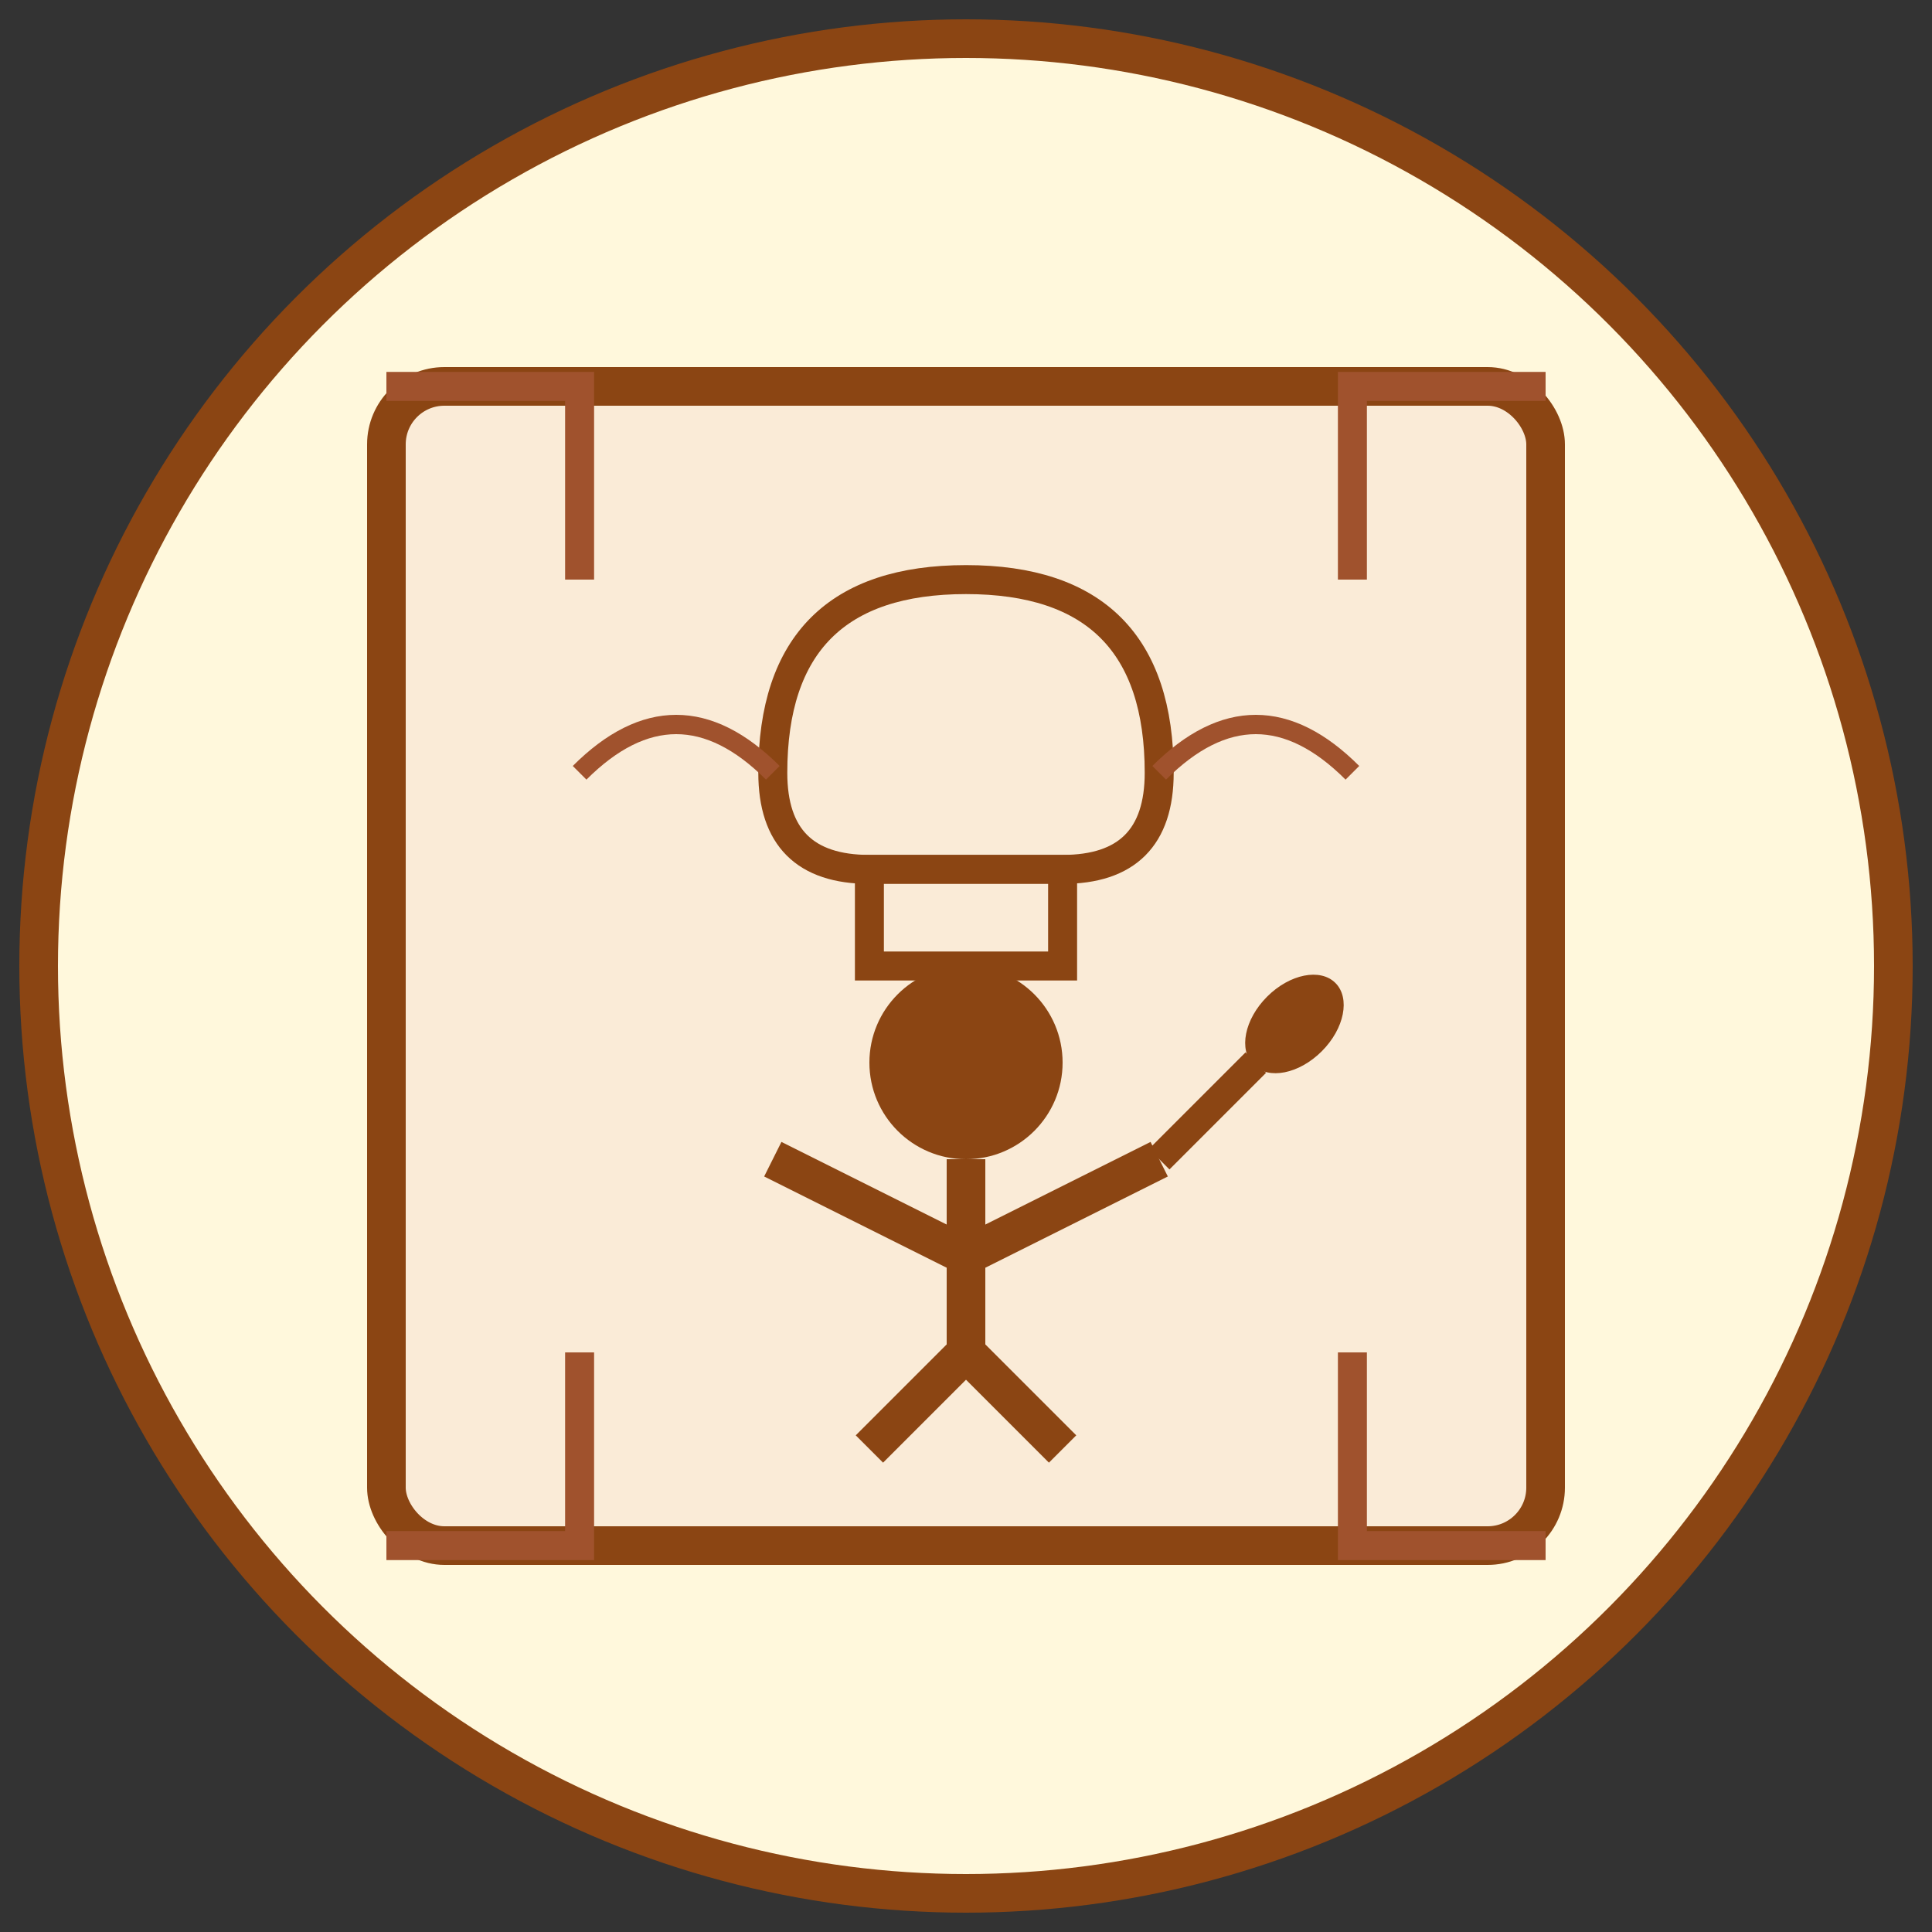 <svg xmlns="http://www.w3.org/2000/svg" viewBox="0 0 100 100" width="100" height="100">
  <rect x="0" y="0" width="100" height="100" fill="#333333" stroke="none"/>
  <!-- Background circle -->
  <circle cx="50" cy="50" r="48" fill="#FFF8DC" stroke="#8B4513" stroke-width="2"/>
  
  <!-- Vintage frame -->
  <rect x="20" y="20" width="60" height="60" rx="3" ry="3" fill="#FAEBD7" stroke="#8B4513" stroke-width="2"/>
  
  <!-- Decorative corners -->
  <path d="M20,20 L30,20 L30,30" fill="none" stroke="#A0522D" stroke-width="1.5"/>
  <path d="M80,20 L70,20 L70,30" fill="none" stroke="#A0522D" stroke-width="1.5"/>
  <path d="M20,80 L30,80 L30,70" fill="none" stroke="#A0522D" stroke-width="1.5"/>
  <path d="M80,80 L70,80 L70,70" fill="none" stroke="#A0522D" stroke-width="1.5"/>
  
  <!-- Stylized "About" representation -->
  <!-- Chef's hat -->
  <path d="M50,30 Q40,30 40,40 Q40,45 45,45 L55,45 Q60,45 60,40 Q60,30 50,30 Z" fill="#FAEBD7" stroke="#8B4513" stroke-width="1.5"/>
  <rect x="45" y="45" width="10" height="5" fill="#FAEBD7" stroke="#8B4513" stroke-width="1.5"/>
  
  <!-- Stylized person/chef -->
  <circle cx="50" cy="55" r="5" fill="#8B4513"/> <!-- Head -->
  <path d="M50,60 L50,70" stroke="#8B4513" stroke-width="2"/> <!-- Body -->
  <path d="M50,65 L40,60" stroke="#8B4513" stroke-width="2"/> <!-- Left arm -->
  <path d="M50,65 L60,60" stroke="#8B4513" stroke-width="2"/> <!-- Right arm -->
  <path d="M50,70 L45,75" stroke="#8B4513" stroke-width="2"/> <!-- Left leg -->
  <path d="M50,70 L55,75" stroke="#8B4513" stroke-width="2"/> <!-- Right leg -->
  
  <!-- Spoon in hand -->
  <path d="M60,60 L65,55" stroke="#8B4513" stroke-width="1.5"/>
  <ellipse cx="67" cy="53" rx="3" ry="2" transform="rotate(-45,67,53)" fill="#8B4513"/>
  
  <!-- Decorative swirls -->
  <path d="M30,40 Q35,35 40,40" fill="none" stroke="#A0522D" stroke-width="1"/>
  <path d="M70,40 Q65,35 60,40" fill="none" stroke="#A0522D" stroke-width="1"/>
</svg>
